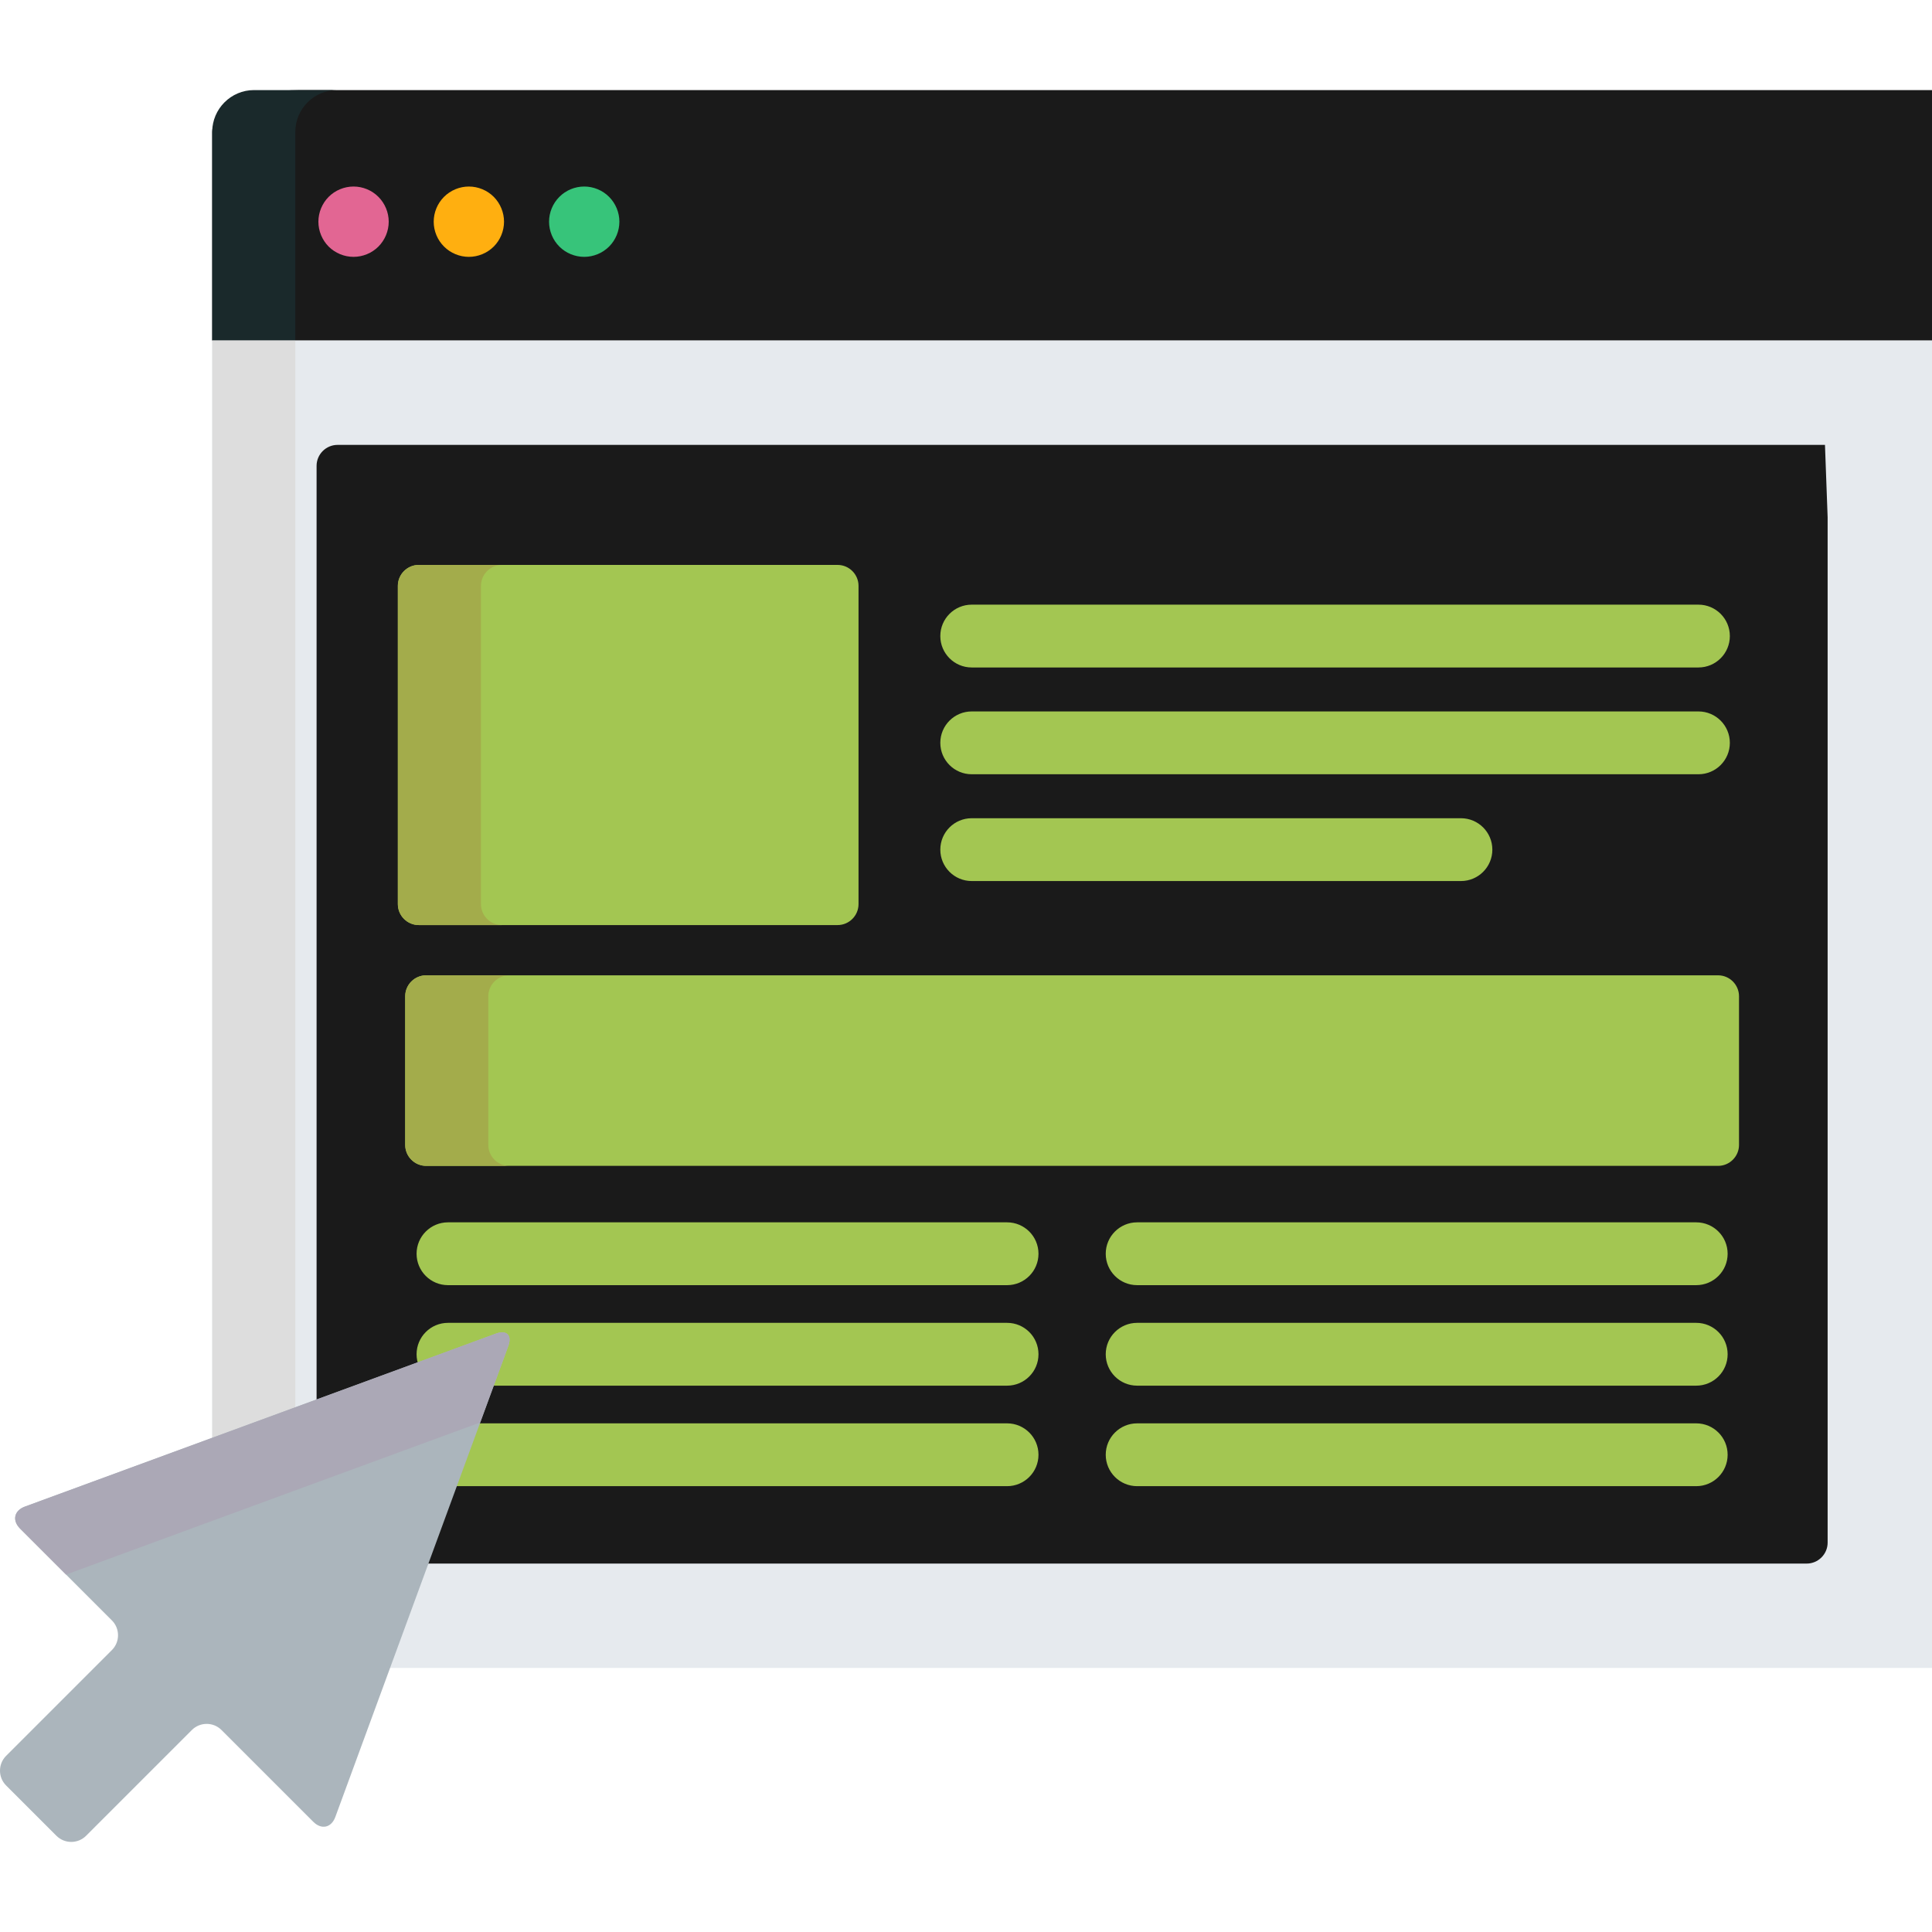 <?xml version="1.0" encoding="iso-8859-1"?>
<!-- Generator: Adobe Illustrator 23.0.6, SVG Export Plug-In . SVG Version: 6.00 Build 0)  -->
<svg version="1.1" id="Layer_1" xmlns="http://www.w3.org/2000/svg" xmlns:xlink="http://www.w3.org/1999/xlink" x="0px" y="0px"
	 viewBox="0 0 400 400" style="enable-background:new 0 0 400 400;" xml:space="preserve">
<g>
	<path style="fill:#1A1A1A;" d="M400,18.651H62.062c-9.967,0-18.124,3.889-18.124,8.642v43.212H400V18.651z"/>
	<path style="fill:#1A292B;" d="M69.787,18.651H52.581c-4.753,0-8.643,3.889-8.643,8.642v43.212h17.205V27.294
		C61.144,22.54,65.033,18.651,69.787,18.651z"/>
	<path style="fill:#E26693;" d="M73.2,53.18c-1.922,0-3.796-0.777-5.154-2.127c-1.35-1.359-2.126-3.232-2.126-5.154
		c0-1.913,0.777-3.786,2.126-5.145c1.358-1.36,3.232-2.136,5.154-2.136c1.912,0,3.795,0.776,5.144,2.136
		c1.359,1.359,2.136,3.232,2.136,5.145c0,1.921-0.777,3.795-2.136,5.154C76.995,52.403,75.112,53.18,73.2,53.18z"/>
	<path style="fill:#FFAF10;" d="M97.074,53.18c-1.913,0-3.796-0.777-5.145-2.136c-1.358-1.349-2.135-3.222-2.135-5.143
		c0-1.913,0.777-3.786,2.135-5.145c1.36-1.36,3.233-2.136,5.145-2.136c1.921,0,3.794,0.776,5.155,2.136
		c1.349,1.359,2.125,3.232,2.125,5.145c0,1.912-0.777,3.795-2.125,5.143C100.868,52.403,98.995,53.18,97.074,53.18z"/>
	<path style="fill:#37C47A;" d="M120.958,53.18c-1.922,0-3.796-0.777-5.145-2.127c-1.359-1.359-2.136-3.232-2.136-5.154
		c0-1.913,0.777-3.786,2.136-5.145c1.349-1.36,3.223-2.136,5.145-2.136c1.912,0,3.795,0.776,5.144,2.136
		c1.359,1.359,2.136,3.232,2.136,5.145c0,1.921-0.777,3.795-2.136,5.154C124.744,52.403,122.87,53.18,120.958,53.18z"/>
	<path style="fill:#E6EAEE;" d="M213.737,70.505H43.939v227.402v47.422H400v-47.422V70.505"/>
	<path style="fill:#DDDDDD;" d="M61.144,292.284V70.505H43.939v227.402c0.123,0.187,0.249,0.373,0.372,0.56L61.144,292.284z"/>
	<path style="fill:#1A1A1A;" d="M377.841,92.11H69.88c-2.384,0-4.335,1.951-4.335,4.335v194.222l37.417-13.743
		c0.377-0.138,0.724-0.212,1.003-0.212c0.279,0,0.468,0.067,0.56,0.198c0.14,0.2,0.186,0.693-0.101,1.475l-16.653,45.337h286.287
		c2.384,0,4.335-1.951,4.335-4.335V107.13"/>
	<g>
		<path style="fill:#A3C652;" d="M351.645,138.193H201.185c-3.592,0-6.503-2.912-6.503-6.503s2.911-6.503,6.503-6.503h150.459
			c3.592,0,6.503,2.912,6.503,6.503S355.236,138.193,351.645,138.193z"/>
		<path style="fill:#A3C652;" d="M351.645,160.301H201.185c-3.592,0-6.503-2.912-6.503-6.503s2.911-6.503,6.503-6.503h150.459
			c3.592,0,6.503,2.912,6.503,6.503S355.236,160.301,351.645,160.301z"/>
		<path style="fill:#A3C652;" d="M302.472,182.411H201.185c-3.592,0-6.503-2.912-6.503-6.503s2.911-6.503,6.503-6.503h101.287
			c3.592,0,6.503,2.912,6.503,6.503C308.975,179.499,306.065,182.411,302.472,182.411z"/>
		<path style="fill:#A3C652;" d="M208.504,294.689H98.437l-4.778,13.006h114.845c3.592,0,6.503-2.912,6.503-6.503
			C215.007,297.6,212.096,294.689,208.504,294.689z"/>
		<path style="fill:#A3C652;" d="M208.504,273.881H92.752c-3.592,0-6.503,2.912-6.503,6.503c0,0.885,0.179,1.727,0.498,2.496
			l16.216-5.956c0.377-0.138,0.724-0.212,1.003-0.212c0.279,0,0.468,0.067,0.56,0.198c0.14,0.2,0.186,0.693-0.101,1.475
			l-3.122,8.501h107.201c3.592,0,6.503-2.912,6.503-6.503C215.007,276.792,212.096,273.881,208.504,273.881z"/>
		<path style="fill:#A3C652;" d="M208.504,266.078H92.752c-3.592,0-6.503-2.912-6.503-6.503c0-3.591,2.911-6.503,6.503-6.503
			h115.752c3.592,0,6.503,2.912,6.503,6.503C215.007,263.167,212.096,266.078,208.504,266.078z"/>
		<path style="fill:#A3C652;" d="M351.187,307.695H235.434c-3.592,0-6.503-2.912-6.503-6.503c0-3.591,2.911-6.503,6.503-6.503
			h115.752c3.592,0,6.503,2.912,6.503,6.503C357.69,304.783,354.778,307.695,351.187,307.695z"/>
		<path style="fill:#A3C652;" d="M351.187,286.887H235.434c-3.592,0-6.503-2.912-6.503-6.503c0-3.591,2.911-6.503,6.503-6.503
			h115.752c3.592,0,6.503,2.912,6.503,6.503C357.69,283.975,354.778,286.887,351.187,286.887z"/>
		<path style="fill:#A3C652;" d="M351.187,266.078H235.434c-3.592,0-6.503-2.912-6.503-6.503c0-3.591,2.911-6.503,6.503-6.503
			h115.752c3.592,0,6.503,2.912,6.503,6.503C357.69,263.167,354.778,266.078,351.187,266.078z"/>
	</g>
	<path style="fill:#ABB5BC;" d="M105.238,278.685c0.822-2.239-0.337-3.397-2.575-2.574L5.164,311.922
		c-2.238,0.822-2.691,2.874-1.004,4.56l19.012,19.011c1.686,1.686,1.686,4.445,0,6.131L1.264,363.531
		c-1.686,1.686-1.686,4.445,0,6.131l10.423,10.422c1.686,1.686,4.445,1.686,6.13,0l21.908-21.907c1.686-1.686,4.445-1.686,6.13,0
		l19.011,19.01c1.686,1.686,3.738,1.235,4.56-1.004L105.238,278.685z"/>
	<path style="fill:#ABA8B6;" d="M13.679,325.999l85.749-31.496l5.81-15.819c0.822-2.239-0.337-3.397-2.575-2.574L5.164,311.922
		c-2.238,0.822-2.691,2.874-1.004,4.56L13.679,325.999z"/>
	<g>
		<path style="fill:#A3C652;" d="M177.748,187.192c0,2.384-1.951,4.335-4.335,4.335H86.707c-2.384,0-4.335-1.951-4.335-4.335
			v-65.897c0-2.384,1.951-4.335,4.335-4.335h86.707c2.384,0,4.335,1.951,4.335,4.335V187.192z"/>
		<path style="fill:#A3C652;" d="M360.045,237.046c0,2.384-1.951,4.335-4.335,4.335H88.228c-2.384,0-4.335-1.951-4.335-4.335
			v-30.783c0-2.384,1.951-4.335,4.335-4.335h267.481c2.384,0,4.335,1.951,4.335,4.335V237.046z"/>
	</g>
	<g>
		<path style="fill:#A3AC4B;" d="M99.576,187.192v-65.897c0-2.384,1.951-4.335,4.335-4.335H86.707c-2.384,0-4.335,1.951-4.335,4.335
			v65.897c0,2.384,1.951,4.335,4.335,4.335h17.205C101.527,191.527,99.576,189.576,99.576,187.192z"/>
		<path style="fill:#A3AC4B;" d="M101.098,237.046v-30.783c0-2.384,1.951-4.335,4.335-4.335H88.228
			c-2.384,0-4.335,1.951-4.335,4.335v30.783c0,2.384,1.951,4.335,4.335,4.335h17.205
			C103.049,241.381,101.098,239.43,101.098,237.046z"/>
	</g>
</g>
</svg>
